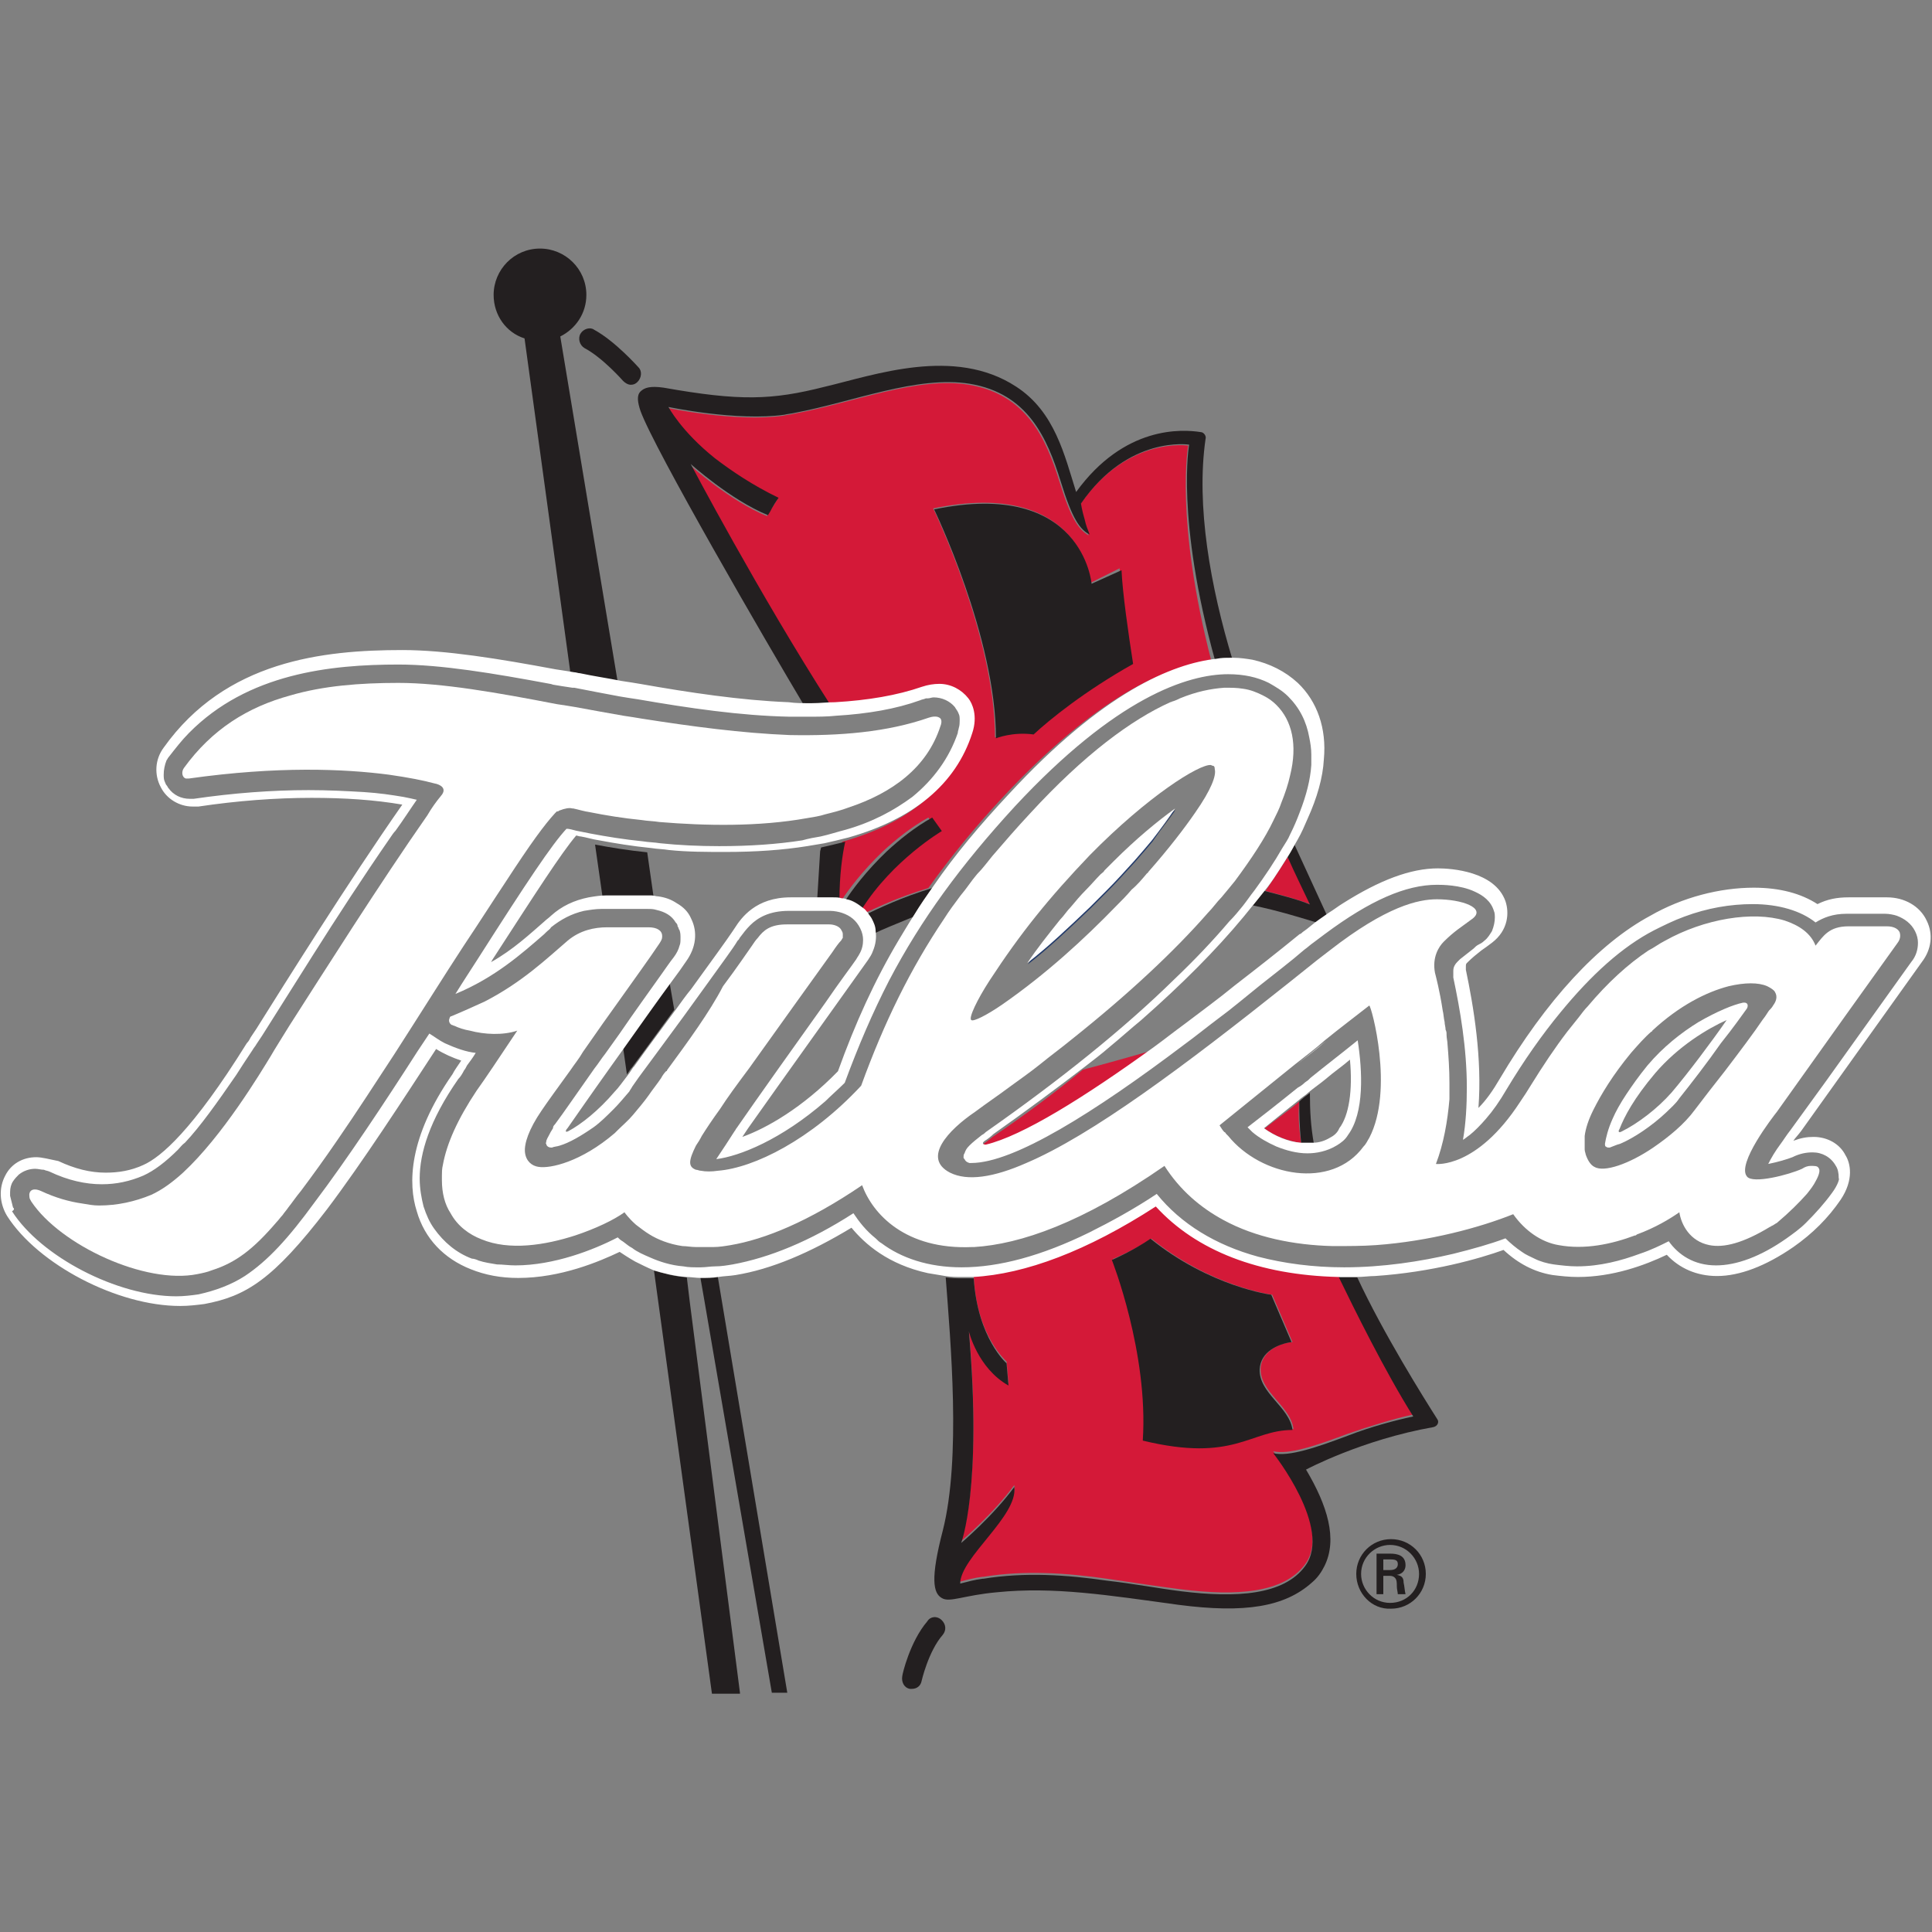 <?xml version="1.0" encoding="utf-8"?>
<!-- Generator: Adobe Illustrator 24.2.1, SVG Export Plug-In . SVG Version: 6.00 Build 0)  -->
<svg version="1.1" id="Layer_1" xmlns="http://www.w3.org/2000/svg" xmlns:xlink="http://www.w3.org/1999/xlink" x="0px" y="0px"
	 width="200px" height="200px" viewBox="0 0 200 200" style="enable-background:new 0 0 200 200;" xml:space="preserve">
<rect x="0" y="0" width="200" height="200" fill="#808080" stroke="none"/>
<style type="text/css">
	.st0{fill:#FFFFFF;}
	.st1{fill:#D41938;}
	.st2{fill:#231F20;}
	.st3{fill:#223A6A;}
</style>
<desc>Created with Sketch.</desc>
<g id="tulsa_1_">
	<g id="tulsa_BGL" transform="translate(0, -0)">
		<g id="tulsa" transform="translate(0, 25)">
			
				<g id="g10" transform="translate(100, 75.231) scale(-1, 1) rotate(-180) translate(-100, -75.231) translate(0, 0.231)">
				<g id="g12">
					<polyline id="path52" class="st0" points="91.3,71.3 92.7,71.3 91.3,71.3 					"/>
					<path id="path58" class="st0" d="M114.5,11.9C114.6,11.8,114.6,11.8,114.5,11.9L114.5,11.9L114.5,11.9"/>
					<path id="path60" class="st0" d="M101.7,12c0.1,0,0.1,0,0.2,0L101.7,12L101.7,12"/>
					<path id="path66" class="st0" d="M137.3,67.5c-1-0.8-2.1-1.7-3.1-2.5C135.2,65.8,136.3,66.6,137.3,67.5"/>
					<path id="path78" class="st1" d="M102.7,57.5c-0.2-0.2-0.8-0.6-0.9-0.7c-0.3-0.3-0.1-0.4,0.1-0.4c3.8,0.9,10.3,4.9,17.4,10.1
						c-2.4-0.7-4.9-1.4-7.2-2C109.3,62.2,106.1,59.8,102.7,57.5"/>
					<path id="path82" class="st1" d="M134.5,61.2c-1.3-1.1-2.6-2-3.6-2.8c1.1-0.8,2.5-1.3,3.8-1.5
						C134.4,58.7,134.4,60.2,134.5,61.2"/>
					<path id="path90" class="st2" d="M134.5,61.2c0-1,0-2.5,0.2-4.3c0.2,0,0.5,0,0.7,0c0.2,0,0.4,0,0.6,0c-0.3,1.7-0.4,3.3-0.4,5.2
						C135.2,61.8,134.8,61.5,134.5,61.2"/>
					<path id="path98" class="st2" d="M137.1,13.1L137.1,13.1C137.1,13.1,137.1,13.1,137.1,13.1L137.1,13.1"/>
					<path id="path100" class="st1" d="M104.2,34.3l0.2-2.3c-3.2,1.8-4.1,5.6-4.1,5.6c1.4-16.2-0.8-21.9-0.8-21.9s3.3,2.8,5.5,5.8
						c0.4-3-5.6-7.3-5.6-10c0.7,0.2,1.5,0.4,2.3,0.5l0,0l0.1,0c4.3,0.7,8.6,0.4,12.8-0.2h0l0,0c2.7-0.4,5.3-0.8,7.7-1.1
						c5.7-0.7,10.6-0.4,12.8,2.6c2.9,3.9-3.3,11.7-3.3,11.7c1.6-0.4,4.5,0.6,7.7,1.8c2.3,0.8,4.9,1.6,6.8,2
						c-2.9,4.6-6.2,11.3-7.7,14.4c-8.2,0.1-14.7,2.6-18.9,7.2c-7.1-4.5-13.5-7-18.9-7.3C101.1,36.9,104.2,34.3,104.2,34.3 M119.2,47
						c6.2-5,12.5-5.8,12.5-5.8l2.1-4.9c-1.4-0.1-3.2-1-3.3-2.7c-0.1-2.5,3.1-3.9,3.4-6.3c-4.4,0-6-3.4-15.5-1.1
						c0.6,9.1-3.2,18.7-3.2,18.7S117.2,45.7,119.2,47"/>
					<path id="path122" class="st2" d="M121.7,91.4c-0.6-0.9-1.5-2-2.5-3.3C120.2,89.4,121,90.5,121.7,91.4L121.7,91.4"/>
					<path id="path126" class="st1" d="M123,129.1c0,0-6.3,1-11.2-6.1c0,0,0.2-0.7,0.4-1.7c0.1-0.5,0.3-1,0.5-1.5l0,0v0
						c-1,0.6-1.8,1.6-3,5.5c-1.4,4.5-3.4,9.1-9.4,10.1c-5.3,0.9-12.1-1.9-18.1-3c-0.4-0.1-0.7-0.1-1.1-0.2c-4.9-0.7-12,0.8-12,0.8
						c0,0,1.4-2.5,4.8-5.3c1.7-1.4,3.8-2.8,6.6-4.1c0,0-0.2-0.4-0.7-1.1c-0.1-0.2-0.3-0.4-0.4-0.7c-3.9,1.6-8,5.3-8,5.3
						s7-13.3,14.5-25c3.5,0.2,6.4,0.7,9,1.6c0.6,0.2,1.2,0.3,1.8,0.3c1.2,0,2.3-0.5,3-1.5c0.4-0.6,1-1.8,0.4-3.6
						c-1.7-5.3-6.1-8.9-12.9-10.8c-0.2-1.3-0.5-3.5-0.6-6c0.2,0,0.4-0.1,0.5-0.1c0.7,1.1,2.2,3.1,4.3,5.1c1.3,1.2,2.9,2.5,4.7,3.5h0
						l1-1.4h0v0c0,0-5.1-3-8.3-8.1c0.2-0.2,0.4-0.3,0.5-0.5c1.3,0.6,3.5,1.7,6.8,2.7c2.3,3.2,4.8,6.3,7.8,9.5
						c9.7,10.4,16.9,13.5,21.5,14C121.6,121.5,123,129.1,123,129.1 M106.9,99.3c-2.1,0.2-3.9-0.4-3.9-0.4c0,10.5-6.4,23.7-6.4,23.7
						c15.4,3.2,16.3-7.7,16.3-7.7l3,1.5c0.1-2.3,0.7-6.5,1.2-9.7C112.2,103.8,108.6,100.7,106.9,99.3"/>
					<path id="path128" class="st2" d="M114.4,85.1c0.3,0.3,0.6,0.6,0.9,0.9C115,85.7,114.7,85.4,114.4,85.1
						c-0.1-0.2-0.3-0.3-0.4-0.4C114.1,84.8,114.3,84.9,114.4,85.1"/>
					<path id="path134" class="st1" d="M133.3,86.5c-0.7-1.1-1.5-2.3-2.3-3.5c2-0.5,3.7-1,4.7-1.4C134.8,83.3,134.1,85,133.3,86.5"
						/>
					<path id="path140" class="st2" d="M79.9,0h1.6l-7.2,43.1c-0.6,0-1.1-0.1-1.7-0.1c0,0-0.1,0-0.1,0l0.4-2.3L79.9,0"/>
					<path id="path146" class="st2" d="M69.1,64.5c-0.1-0.1-0.1-0.2-0.2-0.3C69,64.4,69.1,64.4,69.1,64.5"/>
					<path id="path152" class="st2" d="M76.6,0l-5.2,40.5l-0.3,2.5c-1.3,0.1-2.4,0.4-3.4,0.7l6-43.8H76.6"/>
					<path id="path158" class="st2" d="M60.7,144.7c0,2.7-2.2,4.8-4.8,4.8c-2.7,0-4.8-2.2-4.8-4.8c0-2.1,1.3-3.9,3.2-4.5l4.8-35
						c0.2,0,0.4-0.1,0.6-0.1c1.4-0.3,2.9-0.5,4.3-0.8l-6,36.1C59.6,141.2,60.7,142.8,60.7,144.7"/>
					<path id="path164" class="st2" d="M64.5,66.8l0.4-2.8l0.4,0.6l0.1,0.1c1.5,2,3,4.1,4.4,6l-0.5,2.9
						C67.9,71.6,66.2,69.2,64.5,66.8"/>
					<path id="path172" class="st2" d="M61.6,87.8l0.8-5.6c0.1,0,0.3,0,0.4,0H67c0.3,0,0.5,0,0.7-0.1L67,87
						C65,87.2,63.2,87.5,61.6,87.8"/>
					<path id="path178" class="st2" d="M60.1,140.7c-0.3-0.5-0.1-1.2,0.4-1.5c1.9-1,4-3.4,4-3.4c0.2-0.2,0.5-0.4,0.8-0.4
						c0.3,0,0.5,0.1,0.7,0.3c0.4,0.4,0.5,1.1,0.1,1.5c-0.1,0.1-2.4,2.7-4.6,3.9C61.1,141.4,60.4,141.2,60.1,140.7"/>
					<path id="path180" class="st2" d="M90.1,79.9c0.2-0.4,0.3-0.9,0.4-1.3c0.8,0.4,2.3,1,4,1.7c0.6,1,1.3,2,2,3
						c-3.3-1-5.5-2.1-6.8-2.7C89.8,80.3,90,80.1,90.1,79.9"/>
					<path id="path182" class="st2" d="M97.5,89.2L97.5,89.2l-1,1.4h0c-1.8-1-3.4-2.3-4.7-3.5c-2.1-2-3.6-4-4.3-5.1
						c0.7-0.2,1.2-0.5,1.7-0.9C92.4,86.2,97.5,89.2,97.5,89.2"/>
					<path id="path184" class="st2" d="M124.8,129.8c0.1,0.3-0.2,0.7-0.5,0.7c-1.9,0.3-7.9,0.7-12.9-6.2c-1.2,3.8-2.2,8.3-6.2,10.9
						c-6.4,4.2-14.7,1.2-19.8,0c-5.5-1.4-8.8-1.5-16.7-0.1c-1.4,0.2-2,0-2.4-0.4c-0.4-0.4-0.3-1.1,0-2c1.4-3.9,13-23.9,17-30.6
						c0.1,0,0.2,0,0.3,0c0.8,0,1.6,0,2.4,0.1c-7.5,11.7-14.5,25-14.5,25s4.1-3.7,8-5.3c0.2,0.3,0.3,0.5,0.4,0.7
						c0.4,0.7,0.7,1.1,0.7,1.1c-2.7,1.3-4.9,2.8-6.6,4.1c-3.5,2.8-4.8,5.3-4.8,5.3v0c0,0,7.1-1.5,12-0.8c0.4,0.1,0.7,0.1,1.1,0.2
						c5.9,1.1,12.7,3.9,18.1,3c6-1,8-5.6,9.4-10.1c1.2-3.9,2-5,3-5.5v0c-0.2,0.5-0.4,1-0.5,1.5c-0.3,1-0.4,1.7-0.4,1.7
						c4.9,7.1,11.2,6.1,11.2,6.1s-1.4-7.6,2.7-22.4c0.5,0.1,1,0.1,1.4,0.1c0.1,0,0.3,0,0.4,0C125.3,114.5,123.8,122.9,124.8,129.8"
						/>
					<path id="path188" class="st2" d="M114,84.6L114,84.6c-0.5-0.5-1-1.1-1.5-1.6h0C113,83.6,113.5,84.1,114,84.6"/>
					<path id="path194" class="st2" d="M133.3,86.5c0.7-1.6,1.5-3.2,2.3-4.9c-0.9,0.4-2.7,0.9-4.7,1.4c-0.4-0.5-0.8-1-1.2-1.5
						c2.5-0.5,5.4-1.4,6.7-1.8c0.3,0.3,0.7,0.5,1,0.7l-3.4,7.4C133.9,87.5,133.6,87,133.3,86.5"/>
					<path id="path204" class="st2" d="M85,87.5l-0.1-0.4l-0.3-4.9H86c0.3,0,0.6,0,0.9-0.1c0,2.5,0.3,4.7,0.6,6
						C86.7,87.9,85.9,87.7,85,87.5"/>
					<path id="path214" class="st2" d="M113,114.8c0,0-0.9,10.9-16.3,7.7c0,0,6.4-13.2,6.4-23.7c0,0,1.7,0.7,3.9,0.4
						c1.6,1.5,5.3,4.5,10.3,7.3c-0.5,3.2-1.1,7.4-1.2,9.7L113,114.8"/>
					<path id="path216" class="st2" d="M96,7.4c-1.8-2.1-2.6-5.5-2.6-5.7c-0.1-0.6,0.2-1.2,0.8-1.3c0.1,0,0.2,0,0.2,0
						c0.5,0,0.9,0.3,1,0.8c0,0,0.7,3.1,2.2,4.8c0.4,0.5,0.3,1.1-0.1,1.5C97,8,96.3,7.9,96,7.4"/>
					<path id="path218" class="st2" d="M97.6,16.8c-1.3-5-1-6.5-0.1-7c0.8-0.5,2.3,0.3,5.7,0.6c5.9,0.6,11.5-0.3,18.8-1.3
						c6.9-0.9,11-0.2,13.8,2.3c0.6,0.5,1,1.1,1.3,1.7c0,0,0,0,0,0c1.4,2.8,0.3,6.3-1.9,10c0,0,5.8,3.1,13.2,4.4
						c0.4,0.1,0.6,0.5,0.4,0.8c-1.4,2.2-5.6,8.9-8.3,14.7c-0.4,0-0.8,0-1.2,0c-0.2,0-0.4,0-0.7,0c1.5-3.1,4.8-9.8,7.7-14.4
						c-1.9-0.4-4.5-1.1-6.8-2c-3.2-1.2-6.1-2.2-7.7-1.8c0,0,6.2-7.8,3.3-11.7c-2.2-3-7.1-3.3-12.8-2.6c-2.4,0.3-5,0.8-7.7,1.1
						c0,0,0,0,0,0c-4.1,0.6-8.5,0.9-12.8,0.2c0,0,0,0-0.1,0c-0.8-0.1-1.5-0.3-2.3-0.5c0,2.7,6,7,5.6,10c-2.2-3-5.5-5.8-5.5-5.8
						s2.2,5.7,0.8,21.9c0,0,0.9-3.8,4.1-5.6l-0.2,2.3c0,0-3,2.6-3.4,8.8c-0.4,0-0.7,0-1.1,0c-0.6,0-1.2,0-1.8,0.1
						C98.4,36.3,99.5,24.3,97.6,16.8"/>
					<path id="path220" class="st2" d="M138.3,46.3c-0.2,0-0.3,0-0.5,0C138,46.3,138.2,46.3,138.3,46.3"/>
					<path id="path222" class="st2" d="M100.5,46.2c0.2,0,0.3,0,0.5,0C100.9,46.2,100.7,46.2,100.5,46.2"/>
					<path id="path224" class="st2" d="M118.3,26.1c9.5-2.3,11.1,1.1,15.5,1.1c-0.3,2.4-3.5,3.8-3.4,6.3c0.1,1.8,1.9,2.6,3.3,2.8
						l-2.1,4.9c0,0-6.3,0.8-12.5,5.8c-1.9-1.3-4-2.2-4-2.2S118.9,35.2,118.3,26.1"/>
					<path id="path230" class="st3" d="M121.7,91.4c-1.8-1.3-4-3.1-6.4-5.5c-0.3-0.3-0.6-0.6-0.9-0.9c-0.1-0.2-0.3-0.3-0.4-0.4
						c-0.5-0.5-1-1.1-1.5-1.6c-0.6-0.6-1.1-1.2-1.6-1.8c-0.4-0.4-0.7-0.9-1.1-1.3c-1.2-1.5-2.4-3-3.4-4.5c0,0,0,0,0,0
						c2.2,1.7,4.3,3.7,6.5,5.8c0.6,0.6,1.1,1.1,1.7,1.7c1,1,1.9,2,2.9,3.1c0.7,0.8,1.3,1.5,1.8,2.1C120.2,89.4,121,90.5,121.7,91.4
						C121.7,91.4,121.7,91.4,121.7,91.4"/>
					<path id="path238" class="st2" d="M143.9,12.7c0.6,0,0.8,0.3,0.8,0.6c0,0.3-0.1,0.5-0.7,0.5h-0.8v-1.1H143.9z M143.2,12v-1.8
						h-0.7v4.2h1.4c0.8,0,1.6-0.2,1.6-1.2c0-0.5-0.3-0.9-0.9-1v0c0.6-0.1,0.7-0.4,0.7-0.8c0.1-0.4,0.1-0.8,0.2-1.2h-0.8
						c0,0.2-0.1,0.5-0.1,0.8c0,0.4,0,0.7-0.2,0.9c-0.2,0.2-0.4,0.2-0.6,0.2H143.2z M146.9,12.3c0,1.6-1.3,3-3,3c-1.6,0-3-1.3-3-3
						c0-1.6,1.3-3,3-3C145.6,9.3,146.9,10.6,146.9,12.3z M140.4,12.3c0,2,1.6,3.6,3.6,3.6c2,0,3.6-1.6,3.6-3.6c0-2-1.6-3.6-3.6-3.6
						C142,8.6,140.4,10.3,140.4,12.3L140.4,12.3z"/>
				</g>
			</g>
		</g>
	</g>
</g>
<g id="tulsa_2_">
	<g id="tulsa_BGD">
		<g id="tulsa_3_" transform="translate(0, 65)">
			
				<g id="g10_1_" transform="translate(100, 35.385) scale(-1, 1) rotate(-180) translate(-100, -35.385) translate(-0, 0.885)">
				<g id="g12_1_" transform="translate(0.046, 0.092)">
					<g id="g14_1_" transform="translate(-0, 0)">
						<g id="g16-Clipped_1_" transform="translate(-0, 0)">
							<g id="g16_1_">
								<path id="path22_1_" class="st0" d="M186.4,17.7C186.4,17.7,186.4,17.7,186.4,17.7l12.5,17.5c1,1.3,1.2,2.9,0.5,4.3
									c-0.7,1.5-2.3,2.4-4.1,2.4h-4c-1.2,0-2.2-0.2-3.2-0.7c-1.7,1.1-3.9,1.7-6.6,1.7c-3.5,0-7.4-1-10.7-2.9
									c-5.4-2.9-10.8-8.8-15.6-16.9c-0.7-1.2-1.4-2.2-2.2-3c0.4,5.1-0.5,10.5-1.3,14.3l0,0.1c0,0.1,0,0.1,0,0.2
									c0,0.2,0,0.3,0.1,0.4c0.6,0.6,1,0.9,1.5,1.3c0.3,0.2,0.7,0.5,1.1,0.8c1.7,1.3,1.8,3.1,1.4,4.3c-1.1,3.1-5.6,3.4-7,3.4
									c-2.8,0-6-1.2-9.8-3.6c-0.5-0.3-1-0.7-1.5-1c-0.3-0.2-0.7-0.5-1-0.7c-0.6-0.4-1.1-0.9-1.7-1.3c-0.1-0.1-0.2-0.2-0.3-0.2
									c-2.2-1.8-4.5-3.6-6.7-5.3c-1.7-1.4-3.5-2.7-5.2-4c-1.1-0.8-2.1-1.6-3.2-2.4c-7.2-5.2-13.6-9.2-17.4-10.1
									c-0.2,0-0.5,0.1-0.1,0.4c0.2,0.1,0.7,0.5,0.9,0.7c3.4,2.4,6.5,4.7,9.5,7c0.9,0.7,1.7,1.3,2.5,2c1.1,0.9,2.2,1.9,3.3,2.8
									c4.2,3.7,7.7,7.2,10.6,10.7c0.4,0.5,0.9,1.1,1.3,1.6c0.4,0.5,0.8,1,1.2,1.5c0.9,1.2,1.6,2.4,2.3,3.5
									c0.3,0.5,0.5,0.9,0.8,1.4c0.4,0.7,0.7,1.4,1,2.1c1,2.2,1.6,4.3,1.7,6.2c0.3,3.2-0.7,6-2.7,7.9c-1.3,1.2-2.9,2-4.7,2.4
									c-0.6,0.1-1.3,0.2-1.9,0.2c-0.1,0-0.2,0-0.4,0c-0.5,0-0.9,0-1.4-0.1c-4.6-0.5-11.8-3.5-21.5-14c-3-3.2-5.6-6.3-7.8-9.5l0,0
									c-0.7-1-1.4-2-2-3c-0.6-0.9-1.1-1.8-1.6-2.6c-2.5-4.2-4.5-8.6-6.3-13.6c-3.7-3.8-7.4-5.9-9.9-6.8c0.2,0.3,0.4,0.6,0.6,0.9
									c3.1,4.4,11.2,15.7,12.4,17.4c0.2,0.3,0.4,0.6,0.5,0.9c0.3,0.7,0.4,1.4,0.3,2.1c0,0.5-0.2,0.9-0.4,1.3
									c-0.1,0.2-0.3,0.4-0.4,0.6c-0.2,0.2-0.3,0.4-0.5,0.5c-0.5,0.4-1.1,0.8-1.7,0.9c-0.2,0.1-0.4,0.1-0.5,0.1
									c-0.3,0.1-0.6,0.1-0.9,0.1h-1.4h-1.8h-1.2c-3.6,0-5.1-2.1-5.8-3.2l-0.2-0.3c0,0,0,0,0,0l0,0c-0.6-0.9-2.2-3.1-4.3-6
									c-0.5-0.6-1-1.3-1.5-2c-1.4-1.9-2.9-3.9-4.4-6l-0.1-0.1l-0.4-0.6l-0.3-0.4c-0.4-0.5-0.8-1.1-1.2-1.5c-1.7-2-3.5-3.4-4.8-4.1
									c-0.4-0.2-0.3,0.1-0.1,0.3c0.7,1,2.5,3.6,4.5,6.4c0.5,0.7,1,1.4,1.5,2.1c1.7,2.4,3.4,4.8,4.8,6.7c0.6,0.8,1.1,1.5,1.5,2.1
									c0,0,0,0,0,0c1,1.4,1.2,3,0.5,4.4c-0.3,0.7-0.8,1.2-1.5,1.6c-0.6,0.4-1.2,0.6-1.9,0.7c-0.2,0-0.5,0.1-0.7,0.1h-4.3
									c-0.1,0-0.3,0-0.4,0c-0.6,0-1.2-0.1-1.8-0.2c-1.5-0.3-2.8-0.9-3.9-1.9c-0.2-0.2-0.5-0.4-0.7-0.6c-1.5-1.3-3.2-2.9-5.5-4.2
									c0,0.1,0.1,0.1,0.1,0.2c4.6,7.1,7.1,11,8.7,12.9c0.1,0,0.3-0.1,0.5-0.1c0.6-0.1,1.2-0.3,1.9-0.4c1.6-0.3,3.4-0.6,5.4-0.8
									c0.6-0.1,1.2-0.1,1.8-0.2c1.9-0.2,3.9-0.2,5.9-0.2c3.1,0,5.9,0.2,8.4,0.6c0.6,0.1,1.2,0.2,1.8,0.3c0.9,0.2,1.7,0.4,2.5,0.6
									c6.7,1.9,11.1,5.5,12.8,10.8c0.6,1.8,0,3.1-0.4,3.6c-0.7,0.9-1.8,1.5-3,1.5c-0.6,0-1.2-0.1-1.8-0.3c-2.6-0.9-5.6-1.4-9-1.6
									c-0.8,0-1.6-0.1-2.4-0.1c-0.1,0-0.2,0-0.3,0c-0.7,0-1.4,0-2.1,0.1c-5,0.2-10.3,1-15.4,1.9c-0.6,0.1-1.2,0.2-1.9,0.3
									c-1.5,0.3-2.9,0.5-4.3,0.8c-0.2,0-0.4,0.1-0.6,0.1c-0.6,0.1-1.2,0.2-1.9,0.3c-5.9,1.1-11.4,2-15.9,2
									c-8.2,0-18.3-1.1-24.7-10.1c-0.9-1.2-1-2.8-0.3-4.1c0.6-1.2,1.9-2,3.3-2c0.2,0,0.4,0,0.6,0c4,0.6,8,0.9,11.7,0.9
									c3.4,0,6.5-0.2,9.4-0.7c-5.6-8-12.4-18.9-15.1-23.2l-0.6-0.9c-0.1-0.2-0.2-0.4-0.4-0.6c-5.6-9-8.9-11.8-10.7-12.6
									c-1.3-0.6-2.6-0.8-3.9-0.8c-1.6,0-3.2,0.4-4.9,1.2C5,14.8,4.3,15,3.7,15c-1.4,0-2.6-0.7-3.2-1.9c-0.7-1.3-0.6-2.9,0.2-4.2
									c3.2-5,11.4-9.3,17.9-9.3c0.9,0,1.7,0.1,2.5,0.2c4.3,0.8,7.1,2.5,12.7,9.8c3.7,4.9,7.9,11.4,11.3,16.6
									c0.8-0.5,1.7-0.9,2.6-1.2c-0.4-0.6-0.7-1-0.9-1.4c-4.6-6.6-4.6-11.4-3.7-14.2c0.8-2.8,2.8-4.9,5.6-6
									c1.5-0.6,3.1-0.9,4.9-0.9c4.4,0,8.4,1.7,10.5,2.7C64.4,5,65,4.6,65.7,4.2c0.6-0.3,1.2-0.6,1.9-0.9c1-0.3,2.1-0.6,3.4-0.7
									c0.5,0,1-0.1,1.5-0.1c0,0,0.1,0,0.1,0c0.5,0,1.1,0,1.7,0.1c0.6,0.1,1.2,0.1,1.8,0.2c3.7,0.6,7.7,2.3,12,4.9
									C89.5,6,91.9,3.9,96,3c0.6-0.1,1.2-0.2,1.8-0.3c0.6-0.1,1.2-0.1,1.8-0.1c0.4,0,0.7,0,1.1,0c5.4,0.3,11.8,2.7,18.9,7.3
									c4.2-4.6,10.7-7.1,18.9-7.3c0.2,0,0.4,0,0.7,0c0.4,0,0.8,0,1.2,0c0.7,0,1.3,0.1,1.9,0.1c5.9,0.4,10.8,1.8,13.3,2.7
									c1.5-1.4,3.2-2.3,5.1-2.6c0.8-0.1,1.7-0.2,2.6-0.2c3.6,0,6.9,1.2,9.2,2.3c1.3-1.4,3.1-2.2,5.2-2.2c2.3,0,5,1,7.9,3
									c2,1.4,3.6,3,4.9,4.9c1.4,2.1,1,3.8,0.5,4.6c-0.6,1.2-1.9,1.9-3.3,1.9c-0.7,0-1.3-0.1-2.1-0.4
									C185.8,17,186.1,17.3,186.4,17.7L186.4,17.7z M189.6,11.3c-0.8-1.1-1.7-2.1-2.7-3.1c-0.6-0.6-1.3-1.1-2-1.6
									c-2.7-1.9-5.2-2.8-7.3-2.8c-2.3,0-3.9,1.1-4.9,2.5c-0.8-0.4-1.8-0.9-3-1.3c-1.9-0.7-4.1-1.3-6.5-1.3c-0.8,0-1.6,0.1-2.4,0.2
									c-0.7,0.1-1.4,0.3-2,0.6c-0.4,0.2-0.9,0.4-1.3,0.7c-0.6,0.4-1.2,0.9-1.7,1.4c-1.6-0.6-3.4-1.1-5.4-1.6
									c-3.4-0.8-7.3-1.4-11.3-1.4c-3.2,0-6.2,0.4-8.9,1.1c-4.4,1.2-8,3.4-10.5,6.5c-2.4-1.6-4.8-2.9-7-4
									c-4.9-2.4-9.3-3.6-13.2-3.6c-3.5,0-6.3,1-8.3,2.5c-0.2,0.1-0.4,0.3-0.6,0.5c-1,0.8-1.7,1.7-2.3,2.6
									c-4.5-2.9-8.7-4.6-12.5-5.3c-0.6-0.1-1.2-0.2-1.8-0.2c-0.5,0-1-0.1-1.5-0.1c-0.1,0-0.2,0-0.3,0c-0.5,0-1,0-1.5,0.1
									c-1.3,0.1-2.5,0.5-3.4,0.9c-0.7,0.3-1.4,0.6-1.9,1c-0.4,0.2-0.7,0.5-1,0.7c-0.2,0.1-0.4,0.3-0.5,0.4
									c-2.5-1.3-6.6-2.9-10.6-2.9c-0.7,0-1.3,0.1-1.9,0.1c-0.6,0.1-1.3,0.2-1.9,0.4c-0.2,0.1-0.5,0.2-0.7,0.2
									c-1.6,0.6-2.9,1.7-3.9,3.1c-0.5,0.7-0.8,1.4-1.1,2.3c-0.2,0.8-0.4,1.8-0.4,2.9c0,2.6,1,6,4,10.3c0.2,0.2,0.4,0.5,0.6,0.9
									c0.1,0.1,0.2,0.3,0.3,0.5c0.3,0.4,0.6,0.8,0.9,1.3h0c-1,0.1-2.1,0.5-3.2,1c-0.6,0.3-1.1,0.7-1.6,1c-0.4-0.6-0.8-1.2-1.2-1.8
									c-3.4-5.3-7.3-11.2-10.7-15.7c-2.7-3.7-4.8-6-7.2-7.6c-1.4-0.9-3-1.5-4.8-1.9c-0.7-0.1-1.5-0.2-2.3-0.2h0
									c-6.1,0-14,4.1-17,8.8C1.5,9.6,1.4,9.7,1.3,9.8C1.2,10.2,1.1,10.6,1,11c0,0.1,0,0.3,0,0.4c0,0.4,0.1,0.8,0.3,1.1
									c0.2,0.3,0.4,0.5,0.6,0.7c0.5,0.4,1.1,0.6,1.7,0.6c0.3,0,0.6-0.1,0.9-0.1c0.2-0.1,0.4-0.1,0.6-0.2c1.9-0.9,3.7-1.3,5.4-1.3
									c1.5,0,2.9,0.3,4.3,0.9c1.1,0.5,2.3,1.4,3.6,2.7c0.2,0.2,0.4,0.5,0.7,0.7c1.6,1.7,3.3,4.1,5.3,7c0.5,0.8,1.1,1.7,1.7,2.6
									c0.1,0.2,0.3,0.4,0.4,0.6l0.6,0.9c1.2,1.9,3.1,4.9,5.3,8.4c2.4,3.8,5.2,8.1,7.9,12c0.2,0.3,0.4,0.6,0.6,0.8
									c0.8,1.1,1.5,2.2,2.2,3.2c-0.4,0.1-0.9,0.2-1.4,0.3c-1.2,0.2-2.5,0.4-4.1,0.5c-1.7,0.1-3.6,0.2-5.7,0.2
									c-3.8,0-7.8-0.3-11.9-0.9c0,0-0.1,0-0.1,0c-0.1,0-0.2,0-0.3,0c-0.9,0-1.7,0.4-2.2,1.1c-0.1,0.1-0.1,0.2-0.2,0.3
									c-0.1,0.1-0.1,0.2-0.2,0.4c-0.1,0.2-0.1,0.5-0.1,0.7c0,0.5,0.1,1,0.3,1.5c0.1,0.1,0.1,0.2,0.2,0.3c0.7,0.9,1.4,1.8,2.1,2.5
									c6.1,6.2,14.7,7.1,21.7,7.1c4.4,0,9.8-0.9,15.7-2c0.1,0,0.3-0.1,0.4-0.1c0.6-0.1,1.2-0.2,1.9-0.3c0.1,0,0.1,0,0.2,0
									c1.5-0.3,3.1-0.6,4.7-0.9c0.6-0.1,1.2-0.2,1.9-0.3c5.2-0.9,10.6-1.7,15.7-1.8c0.6,0,1.2,0,1.8,0h0c0,0,0,0,0,0
									c1.1,0,2.1,0,3,0.1c3.3,0.2,6.2,0.7,8.7,1.6c0.2,0.1,0.4,0.1,0.6,0.2c0.1,0,0.2,0,0.2,0c0.2,0,0.4,0.1,0.6,0.1
									c0.9,0,1.7-0.4,2.2-1c0.1-0.2,0.3-0.4,0.4-0.7c0.1-0.2,0.1-0.4,0.1-0.7c0-0.2,0-0.5-0.1-0.8c0-0.1-0.1-0.3-0.1-0.5
									c-0.9-2.6-2.5-4.8-4.7-6.6c-1.9-1.4-4.1-2.6-6.9-3.4c-0.8-0.2-1.7-0.5-2.6-0.7c-0.6-0.1-1.2-0.2-1.9-0.4
									c-2.6-0.4-5.4-0.6-8.6-0.6c-2.1,0-4.2,0.1-6.1,0.3c-0.6,0.1-1.2,0.1-1.8,0.2c-2,0.2-3.8,0.5-5.4,0.8c-0.5,0.1-1,0.2-1.5,0.3
									c-0.4,0.1-0.7,0.2-1,0.2c-1.5-1.6-4.1-5.5-9.2-13.5c-0.7-1.1-1.5-2.3-2.3-3.6c4.1,1.7,6.9,4.2,9.2,6.2
									c0.1,0.1,0.1,0.1,0.2,0.2c0.2,0.2,0.4,0.3,0.5,0.5c1,0.8,2.1,1.4,3.4,1.7c0,0,0,0,0,0c0.6,0.1,1.2,0.2,1.8,0.2
									c0.1,0,0.2,0,0.3,0H67c0.3,0,0.6,0,0.9-0.1c0.9-0.2,1.6-0.6,2-1.3c0.1-0.1,0.2-0.2,0.2-0.4c0.1-0.1,0.1-0.3,0.2-0.4
									c0.1-0.3,0.1-0.5,0.1-0.8c0-0.3,0-0.6-0.1-0.8c-0.1-0.4-0.3-0.8-0.6-1.2c-0.4-0.5-0.8-1.1-1.3-1.8c-1.2-1.7-2.8-3.9-4.3-6.1
									c-0.5-0.7-1-1.4-1.5-2.1c-0.4-0.5-0.7-1-1.1-1.5c-1.7-2.4-3.2-4.6-4.1-5.8c-0.1-0.1-0.2-0.2-0.2-0.4
									c-0.2-0.3-0.3-0.5-0.4-0.7c-0.1-0.2-0.3-0.5-0.3-0.7c0-0.1-0.1-0.2,0-0.2c0-0.2,0.2-0.4,0.5-0.4c0,0,0.1,0,0.1,0
									c0.2,0.1,0.5,0.1,0.8,0.2c1,0.3,2.2,1,3.5,1.9c0.7,0.5,1.4,1.2,2.1,1.9c0.5,0.5,1,1.1,1.6,1.8c0.1,0.2,0.2,0.3,0.3,0.5
									l0.7,1c0.6,0.8,1.1,1.5,1.7,2.3c2,2.7,3.9,5.3,5.4,7.4c1.5,2.1,2.7,3.7,3.1,4.4l0,0c0,0,0,0,0.1,0.1
									c0.1,0.1,0.1,0.2,0.2,0.3c0.3,0.4,0.6,0.8,1,1.2c0.8,0.8,2,1.5,4,1.5h1.1h2.2h1c0.4,0,0.9-0.1,1.2-0.2
									c0.9-0.3,1.5-0.8,1.9-1.6c0.2-0.4,0.3-0.8,0.3-1.2c0-0.5-0.1-1-0.4-1.5c-0.1-0.2-0.2-0.3-0.3-0.5c-0.4-0.6-1.7-2.3-3.2-4.5
									c-3-4.2-7.2-10.1-9.2-13c-0.1-0.1-0.1-0.2-0.2-0.3c-0.5-0.8-1.3-2-1.9-2.9v0c2.4,0.3,6.7,2,11.3,6c0.6,0.6,1.3,1.2,2,1.9
									c1.4,3.8,2.9,7.3,4.6,10.6c3.3,6.3,7.4,11.9,13,18c10.5,11.3,17.9,13.7,22.1,13.7c1.6,0,3-0.3,4.2-0.9
									c0.7-0.4,1.4-0.8,2-1.4c1.2-1.2,1.9-2.6,2.2-4.3c0.1-0.5,0.2-1.1,0.2-1.7c0-0.3,0-0.7,0-1.1c-0.1-1.5-0.5-3.1-1.2-4.9
									c-0.3-0.8-0.6-1.5-1-2.3c-0.2-0.5-0.5-0.9-0.8-1.4c-0.8-1.4-1.8-2.9-2.9-4.4c-0.4-0.5-0.8-1.1-1.2-1.6
									c-0.4-0.5-0.9-1.1-1.4-1.6c-1.7-2-3.6-4-5.7-6c-5.2-5.1-11.8-10.4-19.5-15.8c-0.1-0.1-0.2-0.2-0.4-0.3
									c-0.5-0.4-0.9-0.7-1.3-1.1c-0.3-0.3-0.4-0.5-0.5-0.8c-0.1-0.1-0.1-0.3-0.1-0.4c0-0.1,0-0.1,0.1-0.2c0.1-0.2,0.2-0.3,0.5-0.4
									c0.1,0,0.1,0,0.2,0c0,0,0,0,0,0c4.4,0,12.7,5.2,22.1,12.3c1.1,0.8,2.2,1.7,3.4,2.6c1.5,1.1,2.9,2.3,4.4,3.5
									c1.5,1.2,3.1,2.4,4.6,3.7c0.3,0.2,0.6,0.5,0.9,0.7c0.4,0.3,0.8,0.6,1.2,0.9c4.7,3.5,8.4,5.1,11.6,5.1c0.5,0,2.4,0,3.9-0.7
									c0.9-0.4,1.7-1,2-2c0.1-0.2,0.1-0.5,0.1-0.7c0-0.4-0.1-0.9-0.3-1.4c-0.2-0.3-0.4-0.7-0.8-1c-0.2-0.2-0.4-0.3-0.6-0.4
									c-0.2-0.1-0.3-0.2-0.5-0.4c-0.5-0.4-0.9-0.7-1.4-1.1c-0.1-0.1-0.2-0.2-0.3-0.3c-0.2-0.2-0.4-0.5-0.4-0.9c0-0.1,0-0.3,0-0.5
									c0,0,0-0.1,0-0.1c0,0,0,0,0,0c0,0,0-0.1,0-0.1c0.7-3.3,1.4-7.3,1.4-11.4c0-1.8-0.1-3.7-0.4-5.4c0.2,0.1,0.4,0.3,0.7,0.5
									c0.5,0.4,1.1,1,1.7,1.7c0.7,0.8,1.4,1.8,2.1,3c1.8,3,3.7,5.7,5.6,8c3.2,3.9,6.4,6.8,9.7,8.5c1,0.5,2,1,3.1,1.4
									c2.4,0.9,4.8,1.3,7.1,1.3c2.7,0,5-0.7,6.5-1.9c0.8,0.5,1.8,0.9,3.2,0.9h4c0.4,0,0.9-0.1,1.2-0.2c0.8-0.3,1.5-0.8,1.9-1.6
									c0.2-0.4,0.3-0.8,0.3-1.2c0-0.7-0.2-1.4-0.7-2l-8.8-12.3l-3.7-5.1l0,0c-0.4-0.5-0.7-1-1-1.4c-0.6-0.8-1-1.5-1.3-2.1v0
									c1,0.2,2,0.5,2.5,0.7c0.8,0.4,1.5,0.5,2.1,0.5c1,0,1.9-0.5,2.4-1.4c0.2-0.3,0.3-0.7,0.3-1.3
									C190.4,12.8,190.2,12.1,189.6,11.3L189.6,11.3z"/>
								<path id="path24_1_" class="st0" d="M139.5,17.3c1.7,2.3,1.5,6.6,1,9.8v0c-1.6-1.3-3.3-2.6-4.9-3.9
									c-0.1-0.1-0.1-0.1-0.2-0.2c-0.1-0.1-0.3-0.2-0.4-0.3c-0.2-0.2-0.5-0.4-0.7-0.5c-2.1-1.7-3.9-3.1-5.2-4.1
									c0.2-0.2,0.3-0.3,0.5-0.5c0.7-0.6,1.6-1.1,2.5-1.5c1-0.4,2.1-0.7,3.2-0.7c0.9,0,2,0.2,3,0.8
									C138.8,16.5,139.2,16.8,139.5,17.3 M137.6,17c-0.5-0.3-1.1-0.5-1.7-0.5c-0.2,0-0.4,0-0.6,0c-0.2,0-0.5,0-0.7,0
									c-1.3,0.1-2.7,0.7-3.8,1.5c1,0.8,2.2,1.8,3.6,2.9c0.3,0.3,0.7,0.5,1,0.8c0.6,0.5,1.2,0.9,1.8,1.4c0.8,0.7,1.7,1.3,2.5,2
									c0.3-3.2-0.1-5.8-1.1-7.1C138.4,17.5,138,17.2,137.6,17"/>
								<path id="path26_1_" class="st0" d="M121.6,51.1c-1.8-1.3-4-3.1-6.4-5.5c-0.3-0.3-0.6-0.6-0.9-0.9c-0.1-0.2-0.3-0.3-0.4-0.4
									c-0.5-0.5-1-1.1-1.5-1.6c-0.6-0.6-1.1-1.2-1.6-1.8c-0.4-0.4-0.7-0.9-1.1-1.3c-1.2-1.5-2.4-3-3.4-4.5c0,0,0,0,0,0
									c2.2,1.7,4.3,3.7,6.5,5.8c0.6,0.6,1.1,1.1,1.7,1.7c1,1,1.9,2,2.9,3.1c0.7,0.8,1.3,1.5,1.8,2.1
									C120.2,49.1,121,50.2,121.6,51.1C121.6,51.1,121.6,51.1,121.6,51.1"/>
								<path id="path28_1_" class="st0" d="M180.8,30.4C180.8,30.4,180.8,30.4,180.8,30.4c0.1,0.2,0.1,0.4,0,0.5
									c-0.1,0.1-0.2,0.1-0.3,0.1c0,0,0,0,0,0c0,0,0,0-0.1,0c-1-0.2-2.7-0.9-4.6-2c-1.8-1.1-3.7-2.6-5.3-4.5
									c-0.9-1.1-1.6-2.1-2.2-3c-0.6-0.9-1.1-1.8-1.4-2.5c-0.5-1.1-0.7-2-0.8-2.6c0-0.1,0-0.3,0.1-0.3c0.1-0.1,0.2-0.1,0.3-0.1
									c0,0,0.1,0,0.1,0c0.3,0.1,0.7,0.3,1.1,0.4c1.4,0.6,3.2,1.8,4.7,3.2c0.5,0.5,1,0.9,1.4,1.5c1.2,1.5,2.9,3.7,4.3,5.7
									C179.3,28.3,180.3,29.7,180.8,30.4 M167.9,17.7c-0.5-0.3-0.4,0.1-0.3,0.2c0.5,1.3,1.5,3.2,3.7,5.8c2.4,2.8,5.4,4.6,7.4,5.5
									c-1.6-2.3-4-5.5-5.7-7.5C171.5,20,169.5,18.5,167.9,17.7"/>
								<path id="path30_1_" class="st0" d="M52.3,43.5c2.6,4,4,5.9,5.1,7.1c0.1,0.1,0.1,0.1,0.2,0.2c0,0,0,0,0.1,0
									c0.1,0,0.1,0.1,0.2,0.1c0,0,0,0,0,0c0.5,0.2,1,0.3,1.3,0.2c0,0,0.1,0,0.1,0c0.5-0.1,1.1-0.3,1.8-0.4
									c1.5-0.3,3.3-0.6,5.3-0.8c0.6-0.1,1.2-0.1,1.8-0.2c4.8-0.4,10.3-0.5,15.3,0.4c0.6,0.1,1.3,0.2,1.9,0.4
									c0.8,0.2,1.6,0.4,2.4,0.7c4.5,1.5,8.1,4.1,9.5,8.4c0.2,0.5,0.1,0.8-0.1,0.9c-0.3,0.2-0.8,0.1-1.1,0
									c-4.3-1.5-9.2-1.9-14.4-1.8c-5,0.2-10.2,0.9-15.3,1.7c-0.6,0.1-1.2,0.2-1.9,0.3c-1.7,0.3-3.4,0.6-5,0.9
									c-0.6,0.1-1.2,0.2-1.9,0.3c-6.2,1.2-11.9,2.2-16.4,2.2c-4,0-7.8-0.3-11.2-1.3c-4.4-1.2-8.1-3.5-11-7.5
									c-0.3-0.4-0.2-1,0.2-1.1c0.1,0,0.2,0,0.3,0c9.2,1.3,16.1,1,20.7,0.4c2.1-0.3,3.6-0.6,4.7-0.9c0.6-0.1,1.4-0.5,0.7-1.3
									c-0.5-0.6-1-1.3-1.4-2c-4.9-7-10.9-16.5-14.3-21.8c-0.8-1.3-1.5-2.4-1.9-3.1c-1.1-1.8-5-8.3-9.1-12.1
									c-1.1-1-2.2-1.8-3.3-2.3c-1.7-0.7-3.5-1.1-5.4-1.1h0c0,0,0,0,0,0c-0.6,0-1.1,0.1-1.7,0.2c-1.4,0.2-2.8,0.6-4.3,1.3
									c-0.9,0.4-1.3,0-1.2-0.6c0-0.2,0.1-0.3,0.2-0.5C6.2,5.9,15,1.8,20.4,2.9c0.5,0.1,1,0.2,1.5,0.4c2.5,0.8,4.3,2.2,6.7,5
									C28.8,8.5,29,8.8,29.2,9c0.2,0.3,0.4,0.5,0.6,0.8c0.4,0.5,0.8,1.1,1.3,1.7c1.2,1.6,2.5,3.4,3.8,5.3c2,2.9,4,6,5.9,8.9
									c2.7,4.2,5.2,8.2,7.1,11.1C49.7,39.5,51.1,41.7,52.3,43.5"/>
								<path id="path32_1_" class="st0" d="M187,11.2c0.4,0.5,0.7,0.9,0.9,1.3c0.4,0.7,0.5,1.2,0.3,1.4c-0.1,0.2-0.4,0.2-0.8,0.2
									c-0.3,0-0.6-0.1-0.9-0.3c-1.3-0.6-5.1-1.6-5.7-0.8c-1.1,1.3,2.7,6.2,3.1,6.7l7.2,10.1l5.3,7.4c0.3,0.4,0.3,0.8,0.2,1.1
									c-0.2,0.4-0.7,0.6-1.3,0.6h-4c-2,0-2.6-1-3.4-2c-0.5,1.3-1.7,2.1-3.2,2.6c0,0,0,0,0,0c-3.3,1-8.3,0.2-12.4-2.1
									c-0.6-0.3-1.1-0.7-1.7-1c-2.1-1.4-4.2-3.3-6.3-5.8c-0.3-0.3-0.6-0.7-0.9-1.1c-0.4-0.5-0.8-1-1.2-1.5
									c-1.3-1.7-2.5-3.5-3.8-5.6c-0.2-0.3-0.3-0.5-0.5-0.8c-0.2-0.3-0.4-0.6-0.6-0.9c-4.5-6.9-8.7-6.4-8.7-6.4
									c0.8,2.1,1.2,4.4,1.4,6.7c0,0.1,0,0.2,0,0.3c0,0.5,0,1,0,1.4c0,0,0,0,0,0c0,1.4-0.1,2.8-0.2,4c0,0.3-0.1,0.6-0.1,1
									c0,0.2,0,0.3-0.1,0.5c0,0.3-0.1,0.5-0.1,0.8c-0.1,0.4-0.1,0.8-0.2,1.2c-0.3,2-0.7,3.5-0.8,3.9c-0.3,1.6,0.4,2.7,0.9,3.2
									c1.1,1.1,1.8,1.5,3,2.4c1.4,1.1-1.1,2-3.7,2c-1.9,0-5.2-0.7-11.1-5.3c-0.4-0.3-0.9-0.7-1.3-1c-1-0.8-2-1.6-3-2.4
									c-10.8-8.6-20.3-15.7-27.1-18.6c-3.4-1.5-6.1-1.9-7.9-1c-2.9,1.5-0.2,4.4,2.6,6.3c1.2,0.9,2.4,1.7,3.6,2.6
									c1.1,0.8,2.1,1.5,3.1,2.3c1.1,0.9,2.2,1.7,3.3,2.6c5.9,4.7,10.6,9.1,14.1,13.1c0.5,0.5,0.9,1.1,1.4,1.6
									c0.5,0.6,1,1.2,1.4,1.7c1.7,2.3,3.1,4.4,4,6.3c0.3,0.6,0.6,1.2,0.8,1.8c0.4,1,0.7,1.9,0.9,2.8c0.8,3.2,0.2,5.7-1.4,7.3
									c-0.4,0.4-0.8,0.7-1.4,1c-0.6,0.3-1.3,0.6-2.1,0.7c-0.6,0.1-1.2,0.1-1.9,0.1c-1.4-0.1-2.9-0.4-4.6-1.1
									c-0.2-0.1-0.4-0.2-0.7-0.3c-0.1,0-0.2-0.1-0.3-0.1c-4-1.8-8.9-5.4-14.5-11.5c-1.4-1.5-2.7-3-3.9-4.4c-0.5-0.6-1-1.3-1.6-1.9
									c-0.6-0.7-1.1-1.5-1.7-2.2c-0.6-0.8-1.2-1.6-1.7-2.4c-3.5-5.2-6.2-10.7-8.6-17.3c-5.2-5.6-11.1-8.5-14.8-8.8
									c-0.7-0.1-1.3-0.1-1.8,0c-0.2,0-0.3,0.1-0.5,0.1c-0.8,0.3-0.8,0.9,0,2.5c0.2,0.3,0.4,0.6,0.6,1c0.5,0.8,1.1,1.7,1.9,2.8
									c0.7,1.1,1.8,2.6,3,4.2c3,4.2,6.8,9.5,8.6,12c0.4,0.6,0.7,1,0.9,1.2c0.1,0.1,0.1,0.2,0.2,0.3c0,0,0,0,0,0c0,0.1,0,0.1,0,0.2
									c0,0,0,0.1,0,0.1c0,0,0,0,0,0.1c0,0.2-0.1,0.3-0.2,0.5c-0.2,0.3-0.7,0.5-1.2,0.5h-4.4c-1.7,0-2.4-0.6-3-1.4
									c-0.2-0.2-0.4-0.5-0.6-0.8c-0.5-0.7-1.5-2.2-3-4.2C73.4,30,71.2,27,69,24c0,0,0-0.1-0.1-0.1c-0.2-0.2-0.4-0.5-0.5-0.7
									c-0.4-0.6-0.9-1.2-1.3-1.8c-0.5-0.7-1.1-1.4-1.6-2c-0.5-0.6-1.1-1.1-1.6-1.6c-0.1-0.1-0.2-0.2-0.3-0.3
									c-3.5-3-6.7-3.7-7.9-3.5c-0.7,0.1-1.3,0.6-1.4,1.5c-0.1,0.9,0.4,2.4,1.7,4.3c0.6,0.9,1.7,2.4,3,4.2c0.4,0.6,0.9,1.2,1.3,1.9
									c0.7,1,1.4,2,2.1,3c0.5,0.7,1,1.4,1.5,2.1c1.7,2.4,3.3,4.6,4.3,6.1c0.2,0.3,0.3,0.5,0.3,0.7c0,0,0,0,0,0.1
									c0,0.6-0.6,0.9-1.4,0.9h-4.3c-1.3,0-2.8-0.3-4.1-1.4c-2.1-1.8-4.7-4.3-8.6-6.3c-1.1-0.5-2.2-1-3.4-1.5
									c-0.1,0-0.2-0.1-0.2-0.2c-0.1-0.2-0.1-0.5,0.2-0.7c0.1,0,0.2-0.1,0.3-0.1c0.4-0.2,1-0.4,1.6-0.5c1.5-0.4,3.4-0.5,4.9,0h0
									c-1.8-2.7-3.4-5.1-4.2-6.2c-2-3-3.1-5.5-3.5-7.7c-0.1-0.4-0.1-0.8-0.1-1.1c0-0.2,0-0.4,0-0.5c0-1.3,0.3-2.5,0.9-3.4
									c0.7-1.3,1.9-2.2,3.2-2.7c2.9-1.2,6.6-0.6,9.7,0.4c2.1,0.7,4,1.6,5.1,2.4c0,0,0.4-0.6,1.2-1.3c0.4-0.3,0.9-0.7,1.4-1
									C68,6.5,69.2,6,70.6,5.8C71,5.8,71.5,5.7,72,5.7c0.6,0,1.1,0,1.8,0c0.6,0,1.2,0.1,1.8,0.2c3.5,0.6,8,2.4,13.6,6.2
									c1.1-3,4.5-6.7,11.4-6.4c0.1,0,0.1,0,0.2,0c4.8,0.3,11.2,2.5,19.7,8.4c1.6-2.5,3.7-4.3,6.1-5.6c3.3-1.8,7.3-2.6,11.3-2.7
									c0.1,0,0.2,0,0.2,0c1.4,0,2.9,0,4.3,0.1c5.5,0.4,10.7,1.8,14.2,3.2c1.2-1.7,2.9-2.9,4.7-3.2c2.7-0.5,5.5,0.1,7.9,1
									c0.1,0,0.1,0,0.2,0.1c0,0,0,0,0,0c1.9,0.7,3.4,1.6,4.4,2.3h0c0.2-1.3,1.1-3,3.1-3.4c1.5-0.3,3.5,0.2,6.3,1.9c0,0,0,0,0,0
									c0.1,0,0.1,0.1,0.2,0.1c0.2,0.1,0.3,0.2,0.5,0.3C185.2,9.3,186.2,10.3,187,11.2 M125.6,55.5c0.1-0.1,0.1-0.2,0.1-0.3
									c0.2-0.7-0.4-2.2-2-4.5c-1.1-1.6-2.7-3.7-4.9-6.2c0,0,0-0.1-0.1-0.1c-0.5-0.6-1-1.2-1.6-1.7c-0.5-0.6-1.1-1.2-1.6-1.7
									c-3.3-3.4-7.2-7-11.8-10.2c-1.6-1.1-3-1.8-3.2-1.6c-0.3,0.2,0.6,2.1,1.9,4.1c3.2,4.9,6.1,8.5,10.4,13
									c6,6.1,11.3,9.4,12.5,9.3C125.5,55.5,125.6,55.5,125.6,55.5 M141.7,17c-0.2-0.3-0.3-0.6-0.6-0.9c-3.3-4.5-10.6-3.1-14,1.1
									c-0.1,0.1-0.1,0.1-0.2,0.2c-0.1,0.1-0.1,0.2-0.2,0.2c-0.2,0.2-0.3,0.4-0.5,0.7c0,0,3.6,2.9,7.8,6.3c1,0.8,2.1,1.6,3.1,2.5
									c1.6,1.3,3.2,2.5,4.6,3.6C141.9,30.7,144.3,22,141.7,17 M171.1,16c-2.5-1.7-5.1-2.6-6.1-2c-0.4,0.2-0.7,0.7-0.9,1.3
									c0,0.1-0.1,0.3-0.1,0.5c0,0,0,0,0,0c0,0.1,0,0.3,0,0.4c0,0.1,0,0.1,0,0.1c0,0.1,0,0.2,0,0.4c0,0.1,0,0.2,0,0.3
									c0,0.1,0,0.1,0,0.2c0.1,0.8,0.4,1.7,0.9,2.7c0.8,1.6,2,3.6,3.9,5.9c0.7,0.8,1.4,1.6,2.1,2.2h0c0,0,0.1,0,0.1,0.1
									c2.8,2.6,5.6,4,7.9,4.6c1.7,0.4,3.1,0.4,4,0c0.4-0.2,0.7-0.4,0.8-0.6c0.3-0.5,0.1-1-0.2-1.4c0,0,0,0,0,0c0,0,0,0,0,0
									c-0.1-0.2-0.3-0.4-0.4-0.5c-0.1-0.1-0.3-0.5-0.7-1c-0.8-1.2-2.3-3.2-3.9-5.3c-1.1-1.4-2.2-2.8-3.1-4
									C174.3,18.4,172.7,17.1,171.1,16"/>
							</g>
						</g>
					</g>
				</g>
			</g>
		</g>
	</g>
</g>
</svg>
